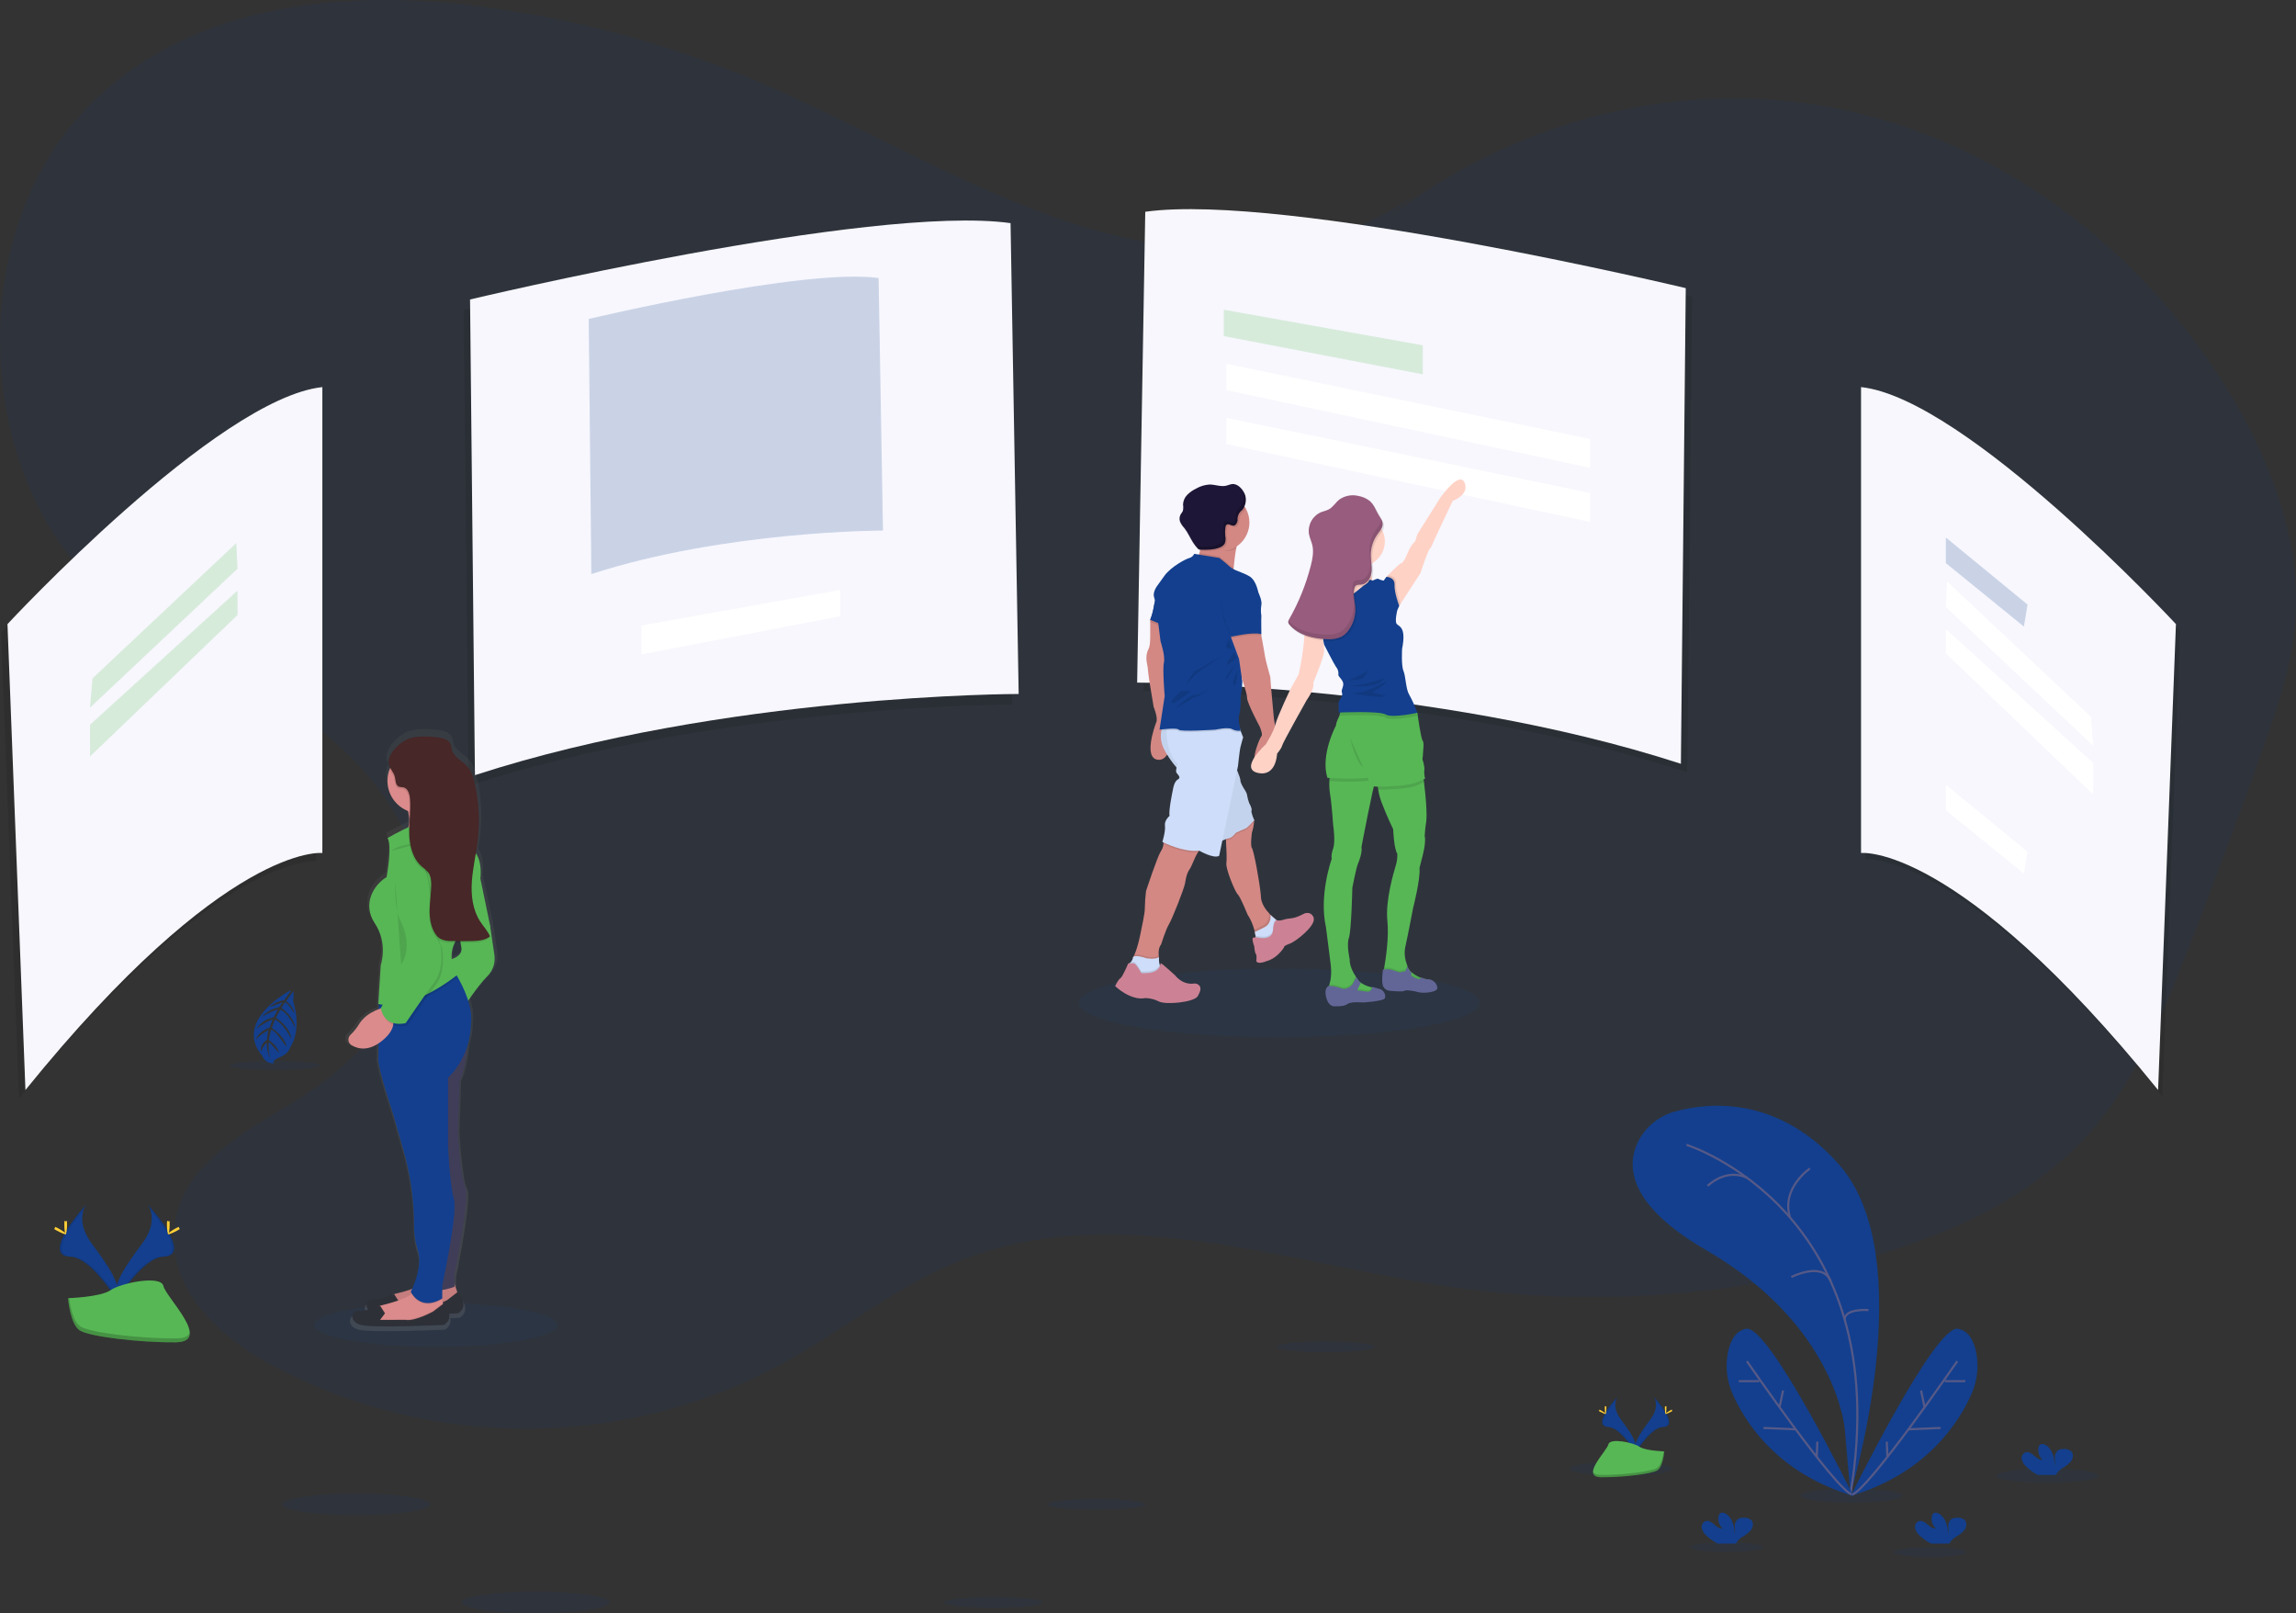 <?xml version="1.0" encoding="utf-8"?>
<!-- Generator: Adobe Illustrator 16.0.0, SVG Export Plug-In . SVG Version: 6.00 Build 0)  -->
<!DOCTYPE svg PUBLIC "-//W3C//DTD SVG 1.1//EN" "http://www.w3.org/Graphics/SVG/1.1/DTD/svg11.dtd">
<svg version="1.1" id="_x34_bb361e0-c198-4236-8a2c-16fdc74357b9"
	 xmlns="http://www.w3.org/2000/svg" xmlns:xlink="http://www.w3.org/1999/xlink" x="0px" y="0px" width="1077.871px"
	 height="757.27px" viewBox="0 0 1077.871 757.27" enable-background="new 0 0 1077.871 757.27" xml:space="preserve">
<rect x="0" y="0" width="1077.871" height="757.27" fill="#333333" stroke="none"/>
<title>product tour</title>
<path opacity="0.1" fill="#133F8E" enable-background="new    " d="M663.83,91.84c-46.25,32.38-106.24,30.29-158.81,13.439
	C452.45,88.43,404.16,58.43,352.94,37.11c-42.69-17.806-87.669-29.53-133.62-34.83c-65.28-7.47-138.18,1.631-183.66,54
	c-50.65,58.29-46.76,163.45,8,217c27.87,27.221,64.36,40.58,96.18,61.83c31.82,21.25,61.3,56.521,58.59,97.521
	c-2.51,38-31.68,67.12-61.87,85.409c-23.33,14.131-52.06,29.561-54.87,58.83C78.97,605.19,103.13,627.38,126.2,640
	c75.26,41.18,168,40.779,243-1c26.74-14.95,51.3-34.79,79.35-46.37c73.65-30.521,154.811,0.21,232.799,11.439
	c66.27,9.494,133.805,4.579,198-14.41c38.621-11.409,77.391-28.85,104.521-61.34c19.568-23.43,31.76-53.069,43.199-82.359
	c12.199-31.221,23.93-62.664,35.189-94.33c6.75-19,13.4-38.38,15.15-58.72c3.16-36.851-10.16-73.28-28.301-104.381
	C1006.041,114.63,933.5,62.71,854.939,49.52c-78.559-13.189-161.67,12.57-222.6,68.94"/>
<g opacity="0.1">
	<path d="M540.65,103.4l-3.81,221c0,0,137.919,0,255.271,38.101l2.279-223.261C794.39,139.24,606.179,94.25,540.65,103.4z"/>
</g>
<path fill="#F7F7FD" d="M537.65,99.4l-3.811,221c0,0,137.919,0,255.271,38.101l2.279-223.261
	C791.39,135.24,603.179,90.25,537.65,99.4z"/>
<g opacity="0.1">
	<path d="M471.41,109.73l3.81,221c0,0-137.92,0-255.26,38.101l-2.29-223.261C217.67,145.57,405.88,100.63,471.41,109.73z"/>
</g>
<path fill="#F7F7FD" d="M474.41,104.73l3.81,221c0,0-137.92,0-255.26,38.101l-2.29-223.261
	C220.67,140.57,408.88,95.63,474.41,104.73z"/>
<g opacity="0.2">
	<path fill="#133F8E" d="M412.46,130.51l2.05,118.51c0,0-74,0-136.9,20.43l-1.23-119.729C276.38,149.72,377.32,125.63,412.46,130.51
		z"/>
</g>
<g opacity="0.1">
	<path d="M875.679,184.69v218.69c0,0,45-5.341,139.451,111.25l8.379-218.69C1023.509,295.94,925.21,190.02,875.679,184.69z"/>
</g>
<path fill="#F7F7FD" d="M873.679,181.69v218.69c0,0,45-5.341,139.451,111.25l8.379-218.69
	C1021.509,292.94,923.21,187.02,873.679,181.69z"/>
<g opacity="0.1">
	<path d="M148.33,185.69v218.69c0,0-44.96-5.341-139.39,111.25L0.51,296.94C0.51,296.94,98.8,191.02,148.33,185.69z"/>
</g>
<path fill="#F7F7FD" d="M151.33,181.69v218.69c0,0-44.96-5.341-139.39,111.25L3.51,292.94C3.51,292.94,101.8,187.02,151.33,181.69z"
	/>
<g opacity="0.2">
	<polygon fill="#57B755" points="574.5,145.37 667.929,162.08 667.929,175.69 574.5,157.75 	"/>
</g>
<polygon fill="#FFFFFF" points="394.5,276.87 301.08,293.58 301.08,307.19 394.5,289.25 "/>
<polygon fill="#FFFFFF" points="575.74,170.74 746.5,206.01 746.5,219.62 575.74,183.12 "/>
<polygon fill="#FFFFFF" points="575.74,196.11 746.5,231.37 746.5,244.99 575.74,208.48 "/>
<g opacity="0.2">
	<polygon fill="#133F8E" points="913.5,252.31 913.5,264.32 950.13,294.08 951.849,283.78 	"/>
</g>
<polygon fill="#FFFFFF" points="913.5,368.31 913.5,380.32 950.13,410.079 951.849,399.78 "/>
<polygon fill="#FFFFFF" points="914.08,272.91 913.5,284.93 982.75,350.159 981.611,336.43 "/>
<polygon fill="#FFFFFF" points="913.5,295.23 913.5,306.67 982.75,373.06 982.75,358.18 "/>
<g opacity="0.2">
	<polygon fill="#57B755" points="110.93,254.91 111.5,266.93 42.26,332.159 43.4,318.43 	"/>
</g>
<g opacity="0.2">
	<polygon fill="#57B755" points="111.5,277.23 111.5,288.67 42.26,355.06 42.26,340.18 	"/>
</g>
<ellipse opacity="0.1" fill="#133F8E" enable-background="new    " cx="204.61" cy="621.88" rx="57" ry="10.26"/>
<path fill="#133F8E" d="M69.43,565.47c0,0,5.49,7.18-2.54,18c-8.03,10.819-14.65,20-12,26.76c0,0,12.11-20.14,22-20.42
	S80.28,577.63,69.43,565.47z"/>
<path opacity="0.1" enable-background="new    " d="M69.43,565.47c0.481,0.691,0.858,1.449,1.12,2.25
	c9.62,11.3,14.75,21.85,5.5,22.12c-8.61,0.239-19,15.649-21.42,19.54c0.08,0.29,0.18,0.59,0.29,0.88c0,0,12.11-20.141,22-20.42
	C86.81,589.56,80.28,577.63,69.43,565.47z"/>
<path fill="#FFD037" d="M79.64,574.63c0,2.529-0.28,4.58-0.63,4.58c-0.35,0-0.64-2.051-0.64-4.58c0-2.53,0.36-1.341,0.71-1.341
	S79.64,572.09,79.64,574.63z"/>
<path fill="#FFD037" d="M83.15,577.63c-2.22,1.21-4.16,1.939-4.33,1.64c-0.17-0.3,1.5-1.54,3.72-2.75c2.22-1.21,1.34-0.33,1.51,0
	S85.37,576.43,83.15,577.63z"/>
<path fill="#133F8E" d="M40.41,565.47c0,0-5.47,7.16,2.53,18.03c8,10.869,14.65,20,12,26.76c0,0-12.11-20.141-22-20.42
	C23.05,589.56,29.57,577.63,40.41,565.47z"/>
<path opacity="0.1" enable-background="new    " d="M40.41,565.47c-0.477,0.693-0.854,1.451-1.12,2.25
	c-9.62,11.3-14.75,21.85-5.5,22.12c8.62,0.239,19,15.649,21.42,19.54c-0.079,0.299-0.175,0.593-0.29,0.88c0,0-12.11-20.141-22-20.42
	C23.03,589.56,29.57,577.63,40.41,565.47z"/>
<path fill="#FFD037" d="M30.2,574.63c0,2.529,0.28,4.58,0.63,4.58s0.64-2.051,0.64-4.58c0-2.53-0.36-1.341-0.71-1.341
	C30.41,573.289,30.2,572.09,30.2,574.63z"/>
<path fill="#FFD037" d="M26.7,577.63c2.22,1.21,4.15,1.939,4.32,1.64s-1.5-1.54-3.72-2.75c-2.22-1.21-1.34-0.33-1.51,0
	S24.48,576.43,26.7,577.63z"/>
<path fill="#57B755" d="M31.94,609.32c0,0,15.36-0.47,20-3.77c4.64-3.301,23.62-7.23,24.77-1.94s23.08,26.29,5.74,26.43
	c-17.34,0.141-40.29-2.699-44.91-5.52S31.94,609.32,31.94,609.32z"/>
<path opacity="0.2" enable-background="new    " d="M82.76,628.199c-17.34,0.141-40.29-2.699-44.91-5.52
	c-3.52-2.141-4.92-9.83-5.39-13.38h-0.51c0,0,1,12.39,5.59,15.2c4.59,2.81,27.57,5.659,44.91,5.52c5,0,6.74-1.82,6.64-4.46
	C88.4,627.17,86.49,628.17,82.76,628.199z"/>
<ellipse opacity="0.1" fill="#133F8E" enable-background="new    " cx="600.5" cy="470.71" rx="94" ry="16.1"/>
<path fill="#D38884" d="M581.541,253.42c-0.459,0.978-0.795,2.009-1,3.069c-0.061,0.268-0.121,0.547-0.18,0.841
	c-0.602,3.06-1,6.909-1.211,9.149c-0.1,1.12-0.15,1.84-0.15,1.84s-21.689-1.449-17.93-5.09c0.969-1.005,1.658-2.246,2-3.6
	c0.109-0.391,0.199-0.78,0.279-1.181c0.18-0.907,0.297-1.826,0.352-2.75c0-0.229,0-0.46,0-0.699c0.049-1.5-0.021-3.002-0.211-4.49
	c0,0,7.051,0,12.369,0.57C579.439,251.49,582.23,252.199,581.541,253.42z"/>
<path fill="#D38884" d="M543.939,356.63c-7.389-0.24-1.939-15.63-1.09-17.7c0.852-2.07-1.26-7.141-1.26-7.141
	s-2.5-14.659-2.5-15.619c-0.128-1.999-0.408-3.984-0.84-5.94c-0.26-1.996,0.088-4.024,1-5.82c0.849-1.33,0.72-6.659,0.72-6.659v-6.9
	l1.65-2.18l4.209,4l1.17,1.1l2.061,7.72l-0.73,11.061l-0.391,10.77l2.551,14.9C550.49,338.22,551.38,356.88,543.939,356.63z"/>
<polygon opacity="0.1" enable-background="new    " points="546.281,294.5 539.98,291.88 539.98,290.86 541.621,288.68 
	545.839,292.66 "/>
<path fill="#4C4981" d="M543.38,278.74c-0.811,1.989-1.396,4.063-1.75,6.181c-0.326,2.032-0.879,4.021-1.65,5.93l7,2.91
	L543.38,278.74z"/>
<path fill="#133F8E" d="M543.38,278.74c-0.811,1.989-1.396,4.063-1.75,6.181c-0.326,2.032-0.879,4.021-1.65,5.93l7,2.91
	L543.38,278.74z"/>
<path fill="#D38884" d="M599.14,431.73l-0.58,1.24c0,0-0.631,4.109-0.631,4.21c0,0.1-1.818,2.84-1.818,2.84l-4.57,1l-1.941-0.24
	c-0.104-1.13-0.275-2.252-0.52-3.359c-0.07-0.311-0.141-0.631-0.23-0.95c-0.682-2.563-1.758-5.006-3.189-7.24
	c0,0-3.391-8.36-4.6-9.45c-1.211-1.09-5.82-12.12-5.33-14.779c0.26-1.461,0.051-6.36-0.189-10.44c-0.201-3.33-0.42-6.13-0.42-6.13
	l11.51-6.8l1.34,2.109l0,0l0.799,1.25c0,0,0,0.24-0.049,0.641v0.149c-0.133,1.701-0.469,3.38-1,5c0,0-0.859,6.18,0,7.271
	c0.859,1.09,3.6,15.659,4.209,22.399c0,0.21,0,0.42,0,0.61c0.24,3.1,2.16,5.86,4.09,7.88l0,0c0.121,0.14,0.25,0.27,0.381,0.4
	C597.257,430.198,598.173,430.997,599.14,431.73z"/>
<path opacity="0.1" enable-background="new    " d="M589.599,440.76l1.941,0.24l4.57-1c0,0,1.818-2.75,1.818-2.841
	c0-0.09,0.631-4.21,0.631-4.21l0.58-1.239l0.07-0.15c-1.117-0.774-2.168-1.641-3.141-2.59l0,0c-0.109-0.101-0.221-0.2-0.32-0.311
	c-0.1-0.109,0.65,4-2.83,5.79c-1.689,0.87-3.08,1.54-4.049,2L589.599,440.76z"/>
<path fill="#CEDDF9" d="M599.939,432.31l-0.648,1.39c0,0-0.631,4.11-0.631,4.21c0,0.101-1.82,2.841-1.82,2.841l-4.57,1l-2.629-0.311
	c0-0.53-0.09-1.28-0.221-2.189c-0.08-0.551-0.189-1.16-0.34-1.82c1-0.45,2.551-1.19,4.541-2.221c3.488-1.789,2.83-5.789,2.83-5.789
	c0.754,0.752,1.553,1.46,2.389,2.119C599.32,431.88,599.71,432.15,599.939,432.31z"/>
<path opacity="0.1" enable-background="new    " d="M599.939,432.31l-0.648,1.39c0,0-0.631,4.11-0.631,4.21
	c0,0.101-1.82,2.841-1.82,2.841l-4.57,1l-2.629-0.311c0-0.53-0.09-1.28-0.221-2.189c0.561,0.025,1.115,0.102,1.66,0.229
	c0,0,6.24,1.33,6.541-3.61c0.18-2.8,0.76-3.899,1.219-4.33C599.32,431.88,599.71,432.15,599.939,432.31z"/>
<path fill="#CC8294" d="M599.48,431.98c0,0-1.551-0.34-1.859,4.59c-0.311,4.931-6.541,3.61-6.541,3.61s-3.061-0.76-3.09,0.51
	c0.102,1.175,0.379,2.327,0.82,3.42c0,0,0.18,2.94,0.76,3.641c0.58,0.699,0.211,3.3,0.211,3.3s0.238,1.939,5.059,0
	c0,0,4.301-0.891,7.871-6.24c0.119-0.18-0.42-0.73,2.699-1.85c3.121-1.12,12-8.301,11.359-11.811
	c-0.141-1.188-0.973-2.178-2.119-2.52c-0.943-0.252-1.947-0.115-2.789,0.38c-0.844,0.456-1.715,0.856-2.611,1.2
	c-1.188,0.48-2.441,0.78-3.719,0.89c-0.98,0.084-1.949,0.268-2.891,0.55C601.636,432.041,600.544,432.156,599.48,431.98z"/>
<path fill="#D38884" d="M564.16,398.039c-0.688,0.57-1.281,1.245-1.76,2c-1.76,2.69-2.82,6.45-4,8.07c-1.539,2.1-2,6.18-2,6.18
	c-0.41,2.681-6.09,17-7.631,19.54c-1.539,2.54-3.68,9.45-3.68,9.45c-1.309,1.641-1.229,4.08-1.1,5.24c0,0.2,0,0.36,0.061,0.47
	c0.061,0.11,0,0.19,0,0.19v0.07l-2.1,3.569l-6.681-0.93l-3.449-2.34c0.282-0.459,0.533-0.937,0.75-1.431
	c1.85-4.119,3.16-11.479,3.16-11.479s1.859-8.4,1.72-10.36c0.047-2.674,0.23-5.344,0.55-8c0,0,5.259-16.05,6.939-18.649
	c0.701-1.028,1.135-2.214,1.262-3.45c0.031-0.249,0.031-0.501,0-0.75l2.26-2.25C548.46,393.18,567.06,395.73,564.16,398.039z"/>
<path opacity="0.1" enable-background="new    " d="M544.121,448.48c0,0,0,0.2,0,0.53v0.26l-2.102,3.57l-6.679-0.931l-3.45-2.34
	c0.283-0.459,0.533-0.937,0.75-1.43c1.681-0.48,5.521,0.88,5.521,0.88s4.15,0.79,5.9-0.48
	C544.06,448.53,544.08,448.5,544.121,448.48z"/>
<path fill="#CEDDF9" d="M542.49,458.01l-6.78,1.62l-6.22-4.601l0.32-2.59c0.434-0.266,0.819-0.604,1.14-1
	c0.454-0.533,0.764-1.173,0.899-1.86c0.36-1.909,6.271,0.181,6.271,0.181s4.321,0.819,6-0.55c-0.119,1.255-0.01,2.522,0.32,3.739
	c0.16,0.594,0.512,1.117,1,1.49C547.169,455.63,542.49,458.01,542.49,458.01z"/>
<path opacity="0.1" enable-background="new    " d="M542.49,458.01l-6.78,1.62l-6.22-4.601l0.32-2.59
	c0.434-0.266,0.819-0.604,1.14-1c0.45,0,0.94,0,1.36,0c1,0.1,3.5,4.55,3.5,4.55c6.14,0.41,8-1.6,8.63-3.08
	c0.16,0.594,0.51,1.117,1,1.49C547.169,455.63,542.49,458.01,542.49,458.01z"/>
<path fill="#CC8294" d="M535.811,456.74c0,0-2.461-4.45-3.5-4.54c-0.88-0.049-1.762-0.049-2.641,0c0,0-2.72,6.45-3.72,7
	c-1,0.551-2.46,3.641-2.46,3.641s7.199,7,14.16,5.63c2.22,0.032,4.404,0.576,6.38,1.59c3.219,1.68,16.67,0.41,18.309-2.54
	c1.221-2.22,1.711-3.83,0.631-5c-0.656-0.679-1.598-0.999-2.531-0.86c-1.689,0.23-5.488,0.19-8.818-3.899c0,0-6.141-5.62-6.641-5.63
	C544.48,452.119,545.39,457.38,535.811,456.74z"/>
<path opacity="0.1" enable-background="new    " d="M588.781,385.72l-0.051,0.06c-0.42,0.46-3.381,3.71-4.279,3.94
	c-1.488,0.562-2.945,1.206-4.361,1.93c0,0-1.82,2.43-3.27,2.55c-0.438,0.063-0.867,0.178-1.279,0.34
	c-0.201-3.33-0.42-6.13-0.42-6.13l11.51-6.779l1.34,2.109l0,0c0.299,0.851,0.641,1.641,0.75,1.891L588.781,385.72z"/>
<path fill="#CEDDF9" d="M546.939,338.93c0,0-4.479,5.84,0,13.59c2.41,4.356,5.521,8.286,9.211,11.63l15.26,31.62
	c0,0,4-2.18,5.461-2.3c1.459-0.12,3.27-2.54,3.27-2.54c1.416-0.729,2.871-1.376,4.359-1.94c1-0.239,4.33-4,4.33-4
	s-1.67-3.63-1.299-4.6c0.369-0.97-1.09-3.4-1.09-3.4c-0.455-1.214-0.789-2.471-1-3.75c0-1-1.58-3.27-1.58-3.27
	s-1.57-2.431-1.57-3.761c0-1.329-2.352-6.579-2.352-6.579l-0.609-23L546.939,338.93z"/>
<path opacity="0.05" enable-background="new    " d="M588.781,384.99c0,0-3.361,3.75-4.33,4c-1.49,0.564-2.945,1.212-4.361,1.94
	c0,0-1.82,2.42-3.27,2.54c-1.045,0.217-2.055,0.577-3,1.069c-1.301,0.591-2.471,1.23-2.471,1.23l-15.27-31.62
	c-1.336-1.165-2.576-2.436-3.709-3.8c-2.068-2.438-3.91-5.058-5.5-7.83c-1.75-2.811-2.373-6.18-1.74-9.43
	c0.283-1.49,0.875-2.904,1.74-4.15l10.859-0.77l21.631-1.54l0.18,6.81l0.398,16.19c0,0,0.352,0.81,0.791,1.88
	c0.688,1.487,1.193,3.052,1.51,4.66c0,1.34,1.57,3.76,1.57,3.76s1.58,2.3,1.58,3.27c0.211,1.283,0.547,2.542,1,3.76
	c0,0,1.459,2.421,1.1,3.381S588.781,384.99,588.781,384.99z"/>
<path opacity="0.1" enable-background="new    " d="M564.16,398.039c-0.688,0.57-1.281,1.245-1.76,2c-6.59,0.48-14.25-3-16.24-3.92
	c0.033-0.248,0.033-0.501,0-0.75l2.26-2.25C548.419,393.119,567.06,395.73,564.16,398.039z"/>
<path fill="#CEDDF9" d="M583.599,346.1c0,0-1,3.39-1.33,4.84s-1.09,8.61-1.09,8.61l-0.42,2l-6.92,33l-1.51,7.17
	c-2.66,1.46-9.32-2.431-9.32-2.431c-7.76,0.86-17.33-4.109-17.33-4.109s1.57-5.09,1.211-7.63s2.18-4.61,2.18-4.61
	c-0.6-2.3,1.57-12.359,1.57-12.359s0.49-3.75,2.311-4.721c1.818-0.97-0.24-2.42-0.73-3.279c-0.172-0.74-0.113-1.516,0.17-2.221
	c0.156-0.56,0.344-1.11,0.561-1.649c-4.621-4.62-5.33-11.841-5.342-15.851c-0.012-0.979,0.031-1.956,0.131-2.93l10-1.75l21.85-3.82
	l2.23,6.86l0,0l0.561,1.72L583.599,346.1z"/>
<path opacity="0.1" enable-background="new    " d="M581.541,253.42c-0.459,0.978-0.795,2.009-1,3.069
	c-0.061,0.268-0.121,0.547-0.18,0.841c-2.111,1.369-3.41,1.38-6.111,1.38c-0.93,0-1.449-1.78-2.33-2c0,0-1.32-4.761-1.689-0.75
	c-2.541-0.521-4.73,1.46-6.529-0.271l0,0c0-0.229,0-0.46,0-0.7c0.049-1.499-0.021-3.001-0.211-4.489c0,0,7.051,0,12.369,0.569
	C579.439,251.49,582.23,252.199,581.541,253.42z"/>
<path fill="#D38884" d="M586.541,245.26c-0.012,7.467-6.074,13.511-13.541,13.5c-0.896-0.001-1.791-0.092-2.67-0.271l0,0
	c-7.303-1.504-12.002-8.644-10.498-15.946c1.506-7.303,8.645-12.002,15.947-10.498c3.82,0.787,7.113,3.188,9.031,6.585
	C585.957,240.651,586.554,242.937,586.541,245.26z"/>
<path opacity="0.1" enable-background="new    " d="M579.15,266.48c-0.1,1.12-0.15,1.84-0.15,1.84s-21.689-1.449-17.93-5.09
	c0.969-1.005,1.658-2.246,2-3.6l9.41,1.54c0,0,2.66,2.06,4.721,4C577.787,265.695,578.443,266.135,579.15,266.48z"/>
<path opacity="0.1" enable-background="new    " d="M582.39,343.63c-0.955,0.126-1.924,0.055-2.85-0.21
	c-0.4-0.128-0.787-0.299-1.15-0.511c-1.82-1.09-7.871,0.25-7.871,0.25s-16.479,1.091-17.209,0c-0.41-0.63-3.32-0.54-5.699-0.35
	c-1,0.08-1.852,0.18-2.461,0.24c0.283-1.49,0.877-2.903,1.74-4.15l10.859-0.77l21.85-3.82l2.23,6.86l0,0
	C581.974,341.998,582.162,342.82,582.39,343.63z"/>
<path fill="#133F8E" d="M572.451,261.9l-11.82-1.939c-0.424,0.942-1.238,1.651-2.23,1.939c-1.57,0.36-8.6,4-11.75,8.36l-3.15,4.37
	c0,0-2.549,3.149-1.699,5.689s1.82,11.15,1.82,11.15l1.209,9.569c0,0,2.301,6.91,1.58,9.94c-0.719,3.03,0.359,15.75,0.359,15.75
	l-2.42,15.75c0,0,8.23-1.09,9,0c0.771,1.09,17.211,0,17.211,0s6-1.34,7.869-0.25c1.223,0.659,2.623,0.915,4,0.729
	c0,0-1.449-5-0.609-7.75s0.609-7.879,0.609-7.879s1.211-7.391,0.602-8.721c-0.611-1.33,1.34-6.18,1.34-6.18l6.42-33.8
	c0,0-0.781-6.061-4.211-8.12s-7.299-2.67-9.359-4.6C575.16,263.98,572.451,261.9,572.451,261.9z"/>
<path fill="#D38884" d="M577.939,295.22v4l3.73,10.06l1.35,9.33c0,0,2.432,6.66,2.432,9s5.93,13.45,5.93,13.45
	s1.619,3.76,0.809,4.479c-0.809,0.721-7.83,16.721,1,16.24c8.83-0.479,6.061-17.2,6.061-17.2l-1.209-7.27
	c0,0-1.701-18.18-1.701-19.51c0,0-2.18-7.75-2.42-9.45s-1.82-10.3-1.82-10.3l-1.33-5.57L577.939,295.22z"/>
<polygon opacity="0.1" enable-background="new    " points="573.689,307.82 560.519,315.36 556.429,321.539 561.88,316 "/>
<path opacity="0.1" enable-background="new    " d="M569.701,322.26c0,0-6,3.91-8.82,3.91s-9.361,6.72-9.361,6.72s9.271-6,10-5.81
	C562.25,327.27,569.701,322.26,569.701,322.26z"/>
<path opacity="0.1" enable-background="new    " d="M554.339,324.35c0,0-5.629,5.09-4.18,5.64c1.451,0.55,9-5.64,9-5.64H554.339z"/>
<path opacity="0.1" enable-background="new    " d="M579.24,306.18c0,0-4.359,5.91-3.18,5.82c1.18-0.091,4.539-3.461,4.539-3.461
	L579.24,306.18z"/>
<path opacity="0.1" enable-background="new    " d="M579.871,312c0,0-4.721,5.359-4.541,6.72S579.871,312,579.871,312z"/>
<path opacity="0.1" enable-background="new    " d="M581.06,314.68c0,0-3.18,5.68-1.82,6.859
	C580.599,322.72,581.06,314.68,581.06,314.68z"/>
<path opacity="0.1" enable-background="new    " d="M576.939,300.09c0,0-2.369,4-0.639,4.27c1.73,0.271,1.9,0,1.9,0L576.939,300.09z
	"/>
<path opacity="0.1" enable-background="new    " d="M577.599,285.46c-0.59,2.444-1.4,4.831-2.42,7.13
	c-0.379-1.172-0.693-2.363-0.939-3.57C575.238,287.724,576.363,286.531,577.599,285.46z"/>
<path opacity="0.1" enable-background="new    " d="M584.81,238.63c-0.234,0.511-0.541,0.985-0.91,1.41
	c-0.619,0.559-1.17,1.189-1.641,1.88c-0.369,1.03-0.568,2.115-0.59,3.21c-0.18,1.08-0.859,2.28-2,2.31
	c-0.561-0.047-1.105-0.211-1.6-0.479c-0.502-0.261-1.105-0.242-1.59,0.05c-0.316,0.321-0.498,0.75-0.51,1.2
	c-0.139,0.939-0.191,1.891-0.16,2.84c0,0.38,0,0.75,0.061,1.13c0.279,1.195,0.205,2.445-0.211,3.6
	c-0.521,0.836-1.311,1.471-2.24,1.801c-1.008,0.416-2.063,0.711-3.139,0.88l0,0c-2.055,0.252-4.125,0.318-6.191,0.2
	c-0.189,0.005-0.381-0.025-0.559-0.091c-0.09-0.035-0.17-0.086-0.24-0.149c0.229-1.137,0.352-2.291,0.369-3.45
	c-5.35-5.193-5.477-13.74-0.281-19.09c5.193-5.35,13.74-5.476,19.09-0.282C583.388,236.492,584.177,237.513,584.81,238.63z"/>
<path fill="#1E1637" d="M579.169,227.199c-1.24-0.13-2.41,0.53-3.629,0.801c-2.51,0.55-5.08-0.59-7.66-0.58
	c-2.219,0.126-4.377,0.77-6.301,1.88c-1.557,0.735-2.977,1.729-4.199,2.939c-1.229,1.23-1.945,2.883-2,4.62
	c0.17,0.996,0.139,2.017-0.09,3c-0.26,0.496-0.568,0.965-0.92,1.4c-0.646,1.037-0.805,2.307-0.432,3.47
	c0.518,1.139,1.217,2.187,2.07,3.101c1.66,2.13,2.701,4.68,4.191,6.939c0.648,0.981,1.379,1.908,2.18,2.771
	c0.131,0.152,0.291,0.278,0.469,0.37c0.178,0.062,0.363,0.089,0.551,0.079c3.16,0.091,6.43,0.16,9.34-1.079
	c0.932-0.323,1.725-0.96,2.24-1.801c0.42-1.153,0.496-2.403,0.221-3.6c-0.133-1.332-0.104-2.676,0.09-4
	c0.012-0.447,0.195-0.873,0.51-1.19c0.486-0.301,1.096-0.32,1.6-0.05c0.494,0.261,1.033,0.424,1.59,0.48c1.09,0,1.779-1.24,2-2.32
	c-0.244-1.977,0.611-3.93,2.23-5.09c1.52-1.929,2.027-4.465,1.369-6.83C583.871,230.26,581.669,227.449,579.169,227.199z"/>
<path opacity="0.1" enable-background="new    " d="M592.14,284.63c-0.268,1.656-0.268,3.344,0,5c-0.121,1.34,0,8.729,0,8.729
	c-4-1.22-14.17,1.21-14.17,1.21l-1.211-3.63c-0.689-0.896-1.205-1.913-1.52-3c-0.379-1.175-0.693-2.37-0.939-3.58
	c-0.529-2.514-0.926-5.054-1.189-7.609c-0.512-3.851,5.219-8,9.559-10.3c4.34-2.301,8.141,7.51,8.141,7.51
	S592.621,282.73,592.14,284.63z"/>
<path fill="#133F8E" d="M592.14,283.94c-0.266,1.656-0.266,3.344,0,5c-0.121,1.33,0,8.721,0,8.721c-4-1.211-14.17,1.209-14.17,1.209
	l-1.211-3.63c-0.691-0.894-1.207-1.912-1.52-3c-0.379-1.171-0.693-2.363-0.939-3.569c-0.527-2.515-0.926-5.055-1.189-7.61
	c-0.512-3.86,5.219-8,9.559-10.31c4.34-2.311,8.141,7.51,8.141,7.51S592.621,282,592.14,283.94z"/>
<path opacity="0.2" enable-background="new    " d="M584.451,232.51c-0.209-0.688-0.508-1.343-0.891-1.95
	c0.061,0.17,0.119,0.33,0.17,0.5c0.658,2.365,0.148,4.902-1.369,6.83c-1.621,1.16-2.477,3.113-2.23,5.09
	c-0.17,1.08-0.861,2.271-2,2.311c-0.561-0.048-1.105-0.211-1.6-0.48c-0.504-0.261-1.105-0.241-1.592,0.05
	c-0.314,0.321-0.496,0.75-0.51,1.2c-0.193,1.325-0.223,2.668-0.09,4c0.111,1.22,0.35,2.53-0.219,3.61
	c-0.527,0.831-1.316,1.464-2.24,1.8c-2.91,1.24-6.18,1.17-9.34,1.08c-0.188,0.006-0.375-0.025-0.551-0.09
	c-0.184-0.085-0.344-0.212-0.471-0.37c-0.809-0.855-1.537-1.782-2.18-2.771c-1.49-2.26-2.529-4.8-4.189-6.939
	c-0.449-0.58-1-1.15-1.369-1.761v0.12c0.51,1.144,1.209,2.191,2.068,3.101c1.65,2.13,2.701,4.68,4.182,6.939
	c0.65,0.984,1.383,1.91,2.189,2.771c0.127,0.152,0.283,0.278,0.459,0.37c0.178,0.062,0.363,0.088,0.551,0.08
	c3.16,0.09,6.439,0.159,9.34-1.08c0.932-0.323,1.725-0.96,2.24-1.801c0.42-1.153,0.496-2.403,0.221-3.6
	c-0.123-1.332-0.094-2.675,0.09-4c0.02-0.445,0.201-0.867,0.51-1.189c0.486-0.302,1.096-0.321,1.6-0.051
	c0.494,0.261,1.033,0.424,1.59,0.48c1.1,0,1.779-1.24,2-2.32c0.016-1.096,0.217-2.181,0.59-3.21c0.467-0.692,1.018-1.323,1.641-1.88
	C584.58,237.423,585.099,234.883,584.451,232.51z"/>
<path fill="#FFD2C6" d="M681.939,235.14L673.3,253.5c0,0-1.27,3.449-2.09,4.09c-0.82,0.64-4.451,11.54-4.451,11.54l-9.27,14.28l0,0
	l-0.631,1l-3.629-1l-2.551-9.521l0.15-2.76v-0.351c0,0,5.721-6,7-6.449c0,0,1,0.119,2.9-4.53c1.9-4.65,3.641-5.65,3.641-5.65
	l1-3.359l10.729-17.091c0,0,9-12.89,11.451-7.17C690,232.25,681.939,235.14,681.939,235.14z"/>
<path fill="#57B755" d="M646.06,365.56c-0.029,0.312-0.129,0.612-0.291,0.88c-1,1.46-6.629,31.17-6.629,31.17
	c0.449,2-0.82,6-1.641,7.82s-2.639,11.26-2.639,11.26s-0.451,20.36-1.621,23.54s0.371,10,0.371,10c-0.111,3.13,1.77,6.45,2.889,8.13
	l0.221,0.32c0.359,0.52,0.6,0.82,0.6,0.82c0.309,0.606,0.74,1.142,1.27,1.569l0.26,0.2c1.547,1.032,3.273,1.762,5.09,2.15h0.182
	c0.719,0.16,1.199,0.229,1.199,0.229l0.449,2.46l-4.809,1l-9.18,0.63c0,0-10.82,0.83-8.361-4c0.17-0.322,0.318-0.656,0.441-1l0,0
	c0.094-0.235,0.178-0.476,0.25-0.72c1.479-4.63,0.479-10.26,0.479-10.26l-2.09-16.44c-3.449-15.27,2.711-32.26,2.711-32.26
	s-0.531-1.36,0.65-4.81c1.18-3.45,0-11,0-11s-0.631-9.721-1.451-14.53c-0.322-2.026-0.434-4.081-0.33-6.13
	c0.039-1.199,0.15-2.395,0.33-3.58l20.711-2.75C645.121,360.26,646.31,363.63,646.06,365.56z"/>
<path opacity="0.1" enable-background="new    " d="M645.769,466.13l-4.809,1l-9.18,0.63c0,0-10.82,0.83-8.361-4
	c0.17-0.322,0.318-0.657,0.441-1l0,0c0.094-0.236,0.178-0.477,0.25-0.721c1.873,0.063,3.727,0.434,5.479,1.101
	c3.08,1.189,5.4-1.91,5.4-1.91l1.5-2.86l0.221-0.409c0.359,0.52,0.6,0.819,0.6,0.819c0.363,0.703,0.887,1.31,1.529,1.771l-0.26,0.53
	l-1.449,3.06c0,0,1.859,0.19,4.4,0.6c1.02,0.265,2.068-0.309,2.398-1.31h0.182c0.719,0.16,1.199,0.229,1.199,0.229L645.769,466.13z"
	/>
<path fill="#626696" d="M650.22,468.39c-0.359,1.64-10.49,2.14-10.49,2.14s-5.641-0.54-7.221,0.771c-1.58,1.31-6.229,1-6.41,1
	c-0.18,0-2.629-0.09-3.59-4.49c-0.959-4.4,1.25-5,1.352-5.07l0,0c1.959,0.028,3.9,0.404,5.729,1.11c3.08,1.189,5.4-1.91,5.4-1.91
	l1.721-3.27c0.359,0.52,0.6,0.819,0.6,0.819c0.363,0.703,0.887,1.31,1.529,1.771l-1.709,3.59c0,0,1.859,0.19,4.4,0.59
	c1.135,0.26,2.268-0.45,2.527-1.586c0.031-0.136,0.049-0.274,0.053-0.414c0.004-0.09,0.004-0.18,0-0.27c0,0,1.58,0.46,3.539,1
	C649.474,464.695,650.589,466.529,650.22,468.39z"/>
<path fill="#57B755" d="M669.31,387.22c-0.24,1.45-0.49,5.21-0.49,5.21c0.85,3.149-1.33,10.63-1.33,10.63l-1.09,4.27
	c0.48,5.45-3,18.78-3,18.78s-2.33,12.36-3.539,17.69c-0.725,2.963-0.504,6.078,0.629,8.909l0.09,0.221c0,0.1,0.051,0.2,0.07,0.3
	c0.037,0.146,0.082,0.29,0.141,0.43c0.27,0.734,0.674,1.412,1.189,2c0.199,0.24,0.416,0.465,0.65,0.67l0,0
	c1.139,1.01,2.445,1.815,3.859,2.38l0,0l0.609,0.24c0.633,0.234,1.277,0.435,1.932,0.601l0,0h0.219l-0.49,2.859l-6.42-1.649
	l-8.6-2.79l-4.17-2.34c0,0,0-0.23,0.131-0.67c0.004-0.026,0.004-0.054,0-0.08c0-0.19,0.08-0.41,0.129-0.67
	c0.66-3.75,2.301-14.24,1.48-22c-1-9.57,3-22.78,3.93-25.921c0.578-1.801,0.826-3.69,0.73-5.58c-1.58-2.3-1.939-11.51-1.939-11.51
	s-2.91-5.939-5.311-12.24c-0.801-2.056-1.381-4.191-1.73-6.369c-0.283-1.533-0.402-3.092-0.35-4.65c0,0,19.51-17.81,21.65-0.57
	c0.07,0.59,0.139,1.141,0.209,1.69C670.4,382.909,669.541,385.81,669.31,387.22z"/>
<path opacity="0.1" enable-background="new    " d="M669.31,459.63l-0.49,2.859l-6.42-1.649l-8.6-2.79l-4.23-2.42
	c0,0,0-0.23,0.131-0.67c0.004-0.026,0.004-0.054,0-0.08c0-0.19,0.08-0.41,0.129-0.67h0.6l0,0c1.223-0.119,2.455,0.049,3.602,0.489
	c1.398,0.521,3.238,1.12,3.609,0.87c0.648-0.277,1.354-0.401,2.061-0.359l0.889-2l0.141-0.301c0.268,0.735,0.672,1.414,1.189,2
	c0.215,0.252,0.445,0.489,0.691,0.71v0.69l-0.051,1c0.961,0.611,2,1.09,3.09,1.42c0.283,0.07,0.578,0.07,0.859,0l0,0l0.611,0.24
	c0.631,0.234,1.275,0.435,1.93,0.6l0,0L669.31,459.63z"/>
<path fill="#626696" d="M666.089,465.76c-1.789-0.51-6.109-1.34-6.809-0.7c-0.701,0.64-6.691,0-6.691,0
	c-1.275-0.02-2.447-0.707-3.09-1.81c-1.25-1.94-0.24-8.211-0.24-8.211h0.441l0.738-0.08l0,0c1.223-0.117,2.453,0.047,3.602,0.48
	c1.398,0.53,3.24,1.13,3.609,0.88c0.648-0.284,1.354-0.411,2.061-0.37l1-2.25c0.27,0.734,0.674,1.412,1.189,2
	c0.213,0.251,0.443,0.484,0.689,0.7l-0.09,1.67c0.963,0.612,2.002,1.094,3.09,1.43c0.543,0.206,1.156,0.012,1.48-0.47
	c0.047-0.079,0.084-0.162,0.109-0.25l0,0c0.811,0.382,1.664,0.664,2.541,0.84l0,0c2.324-0.242,4.469,1.283,5,3.561
	C675.669,465.97,667.88,466.27,666.089,465.76z"/>
<path opacity="0.1" enable-background="new    " d="M646.06,365.56l-1.109,0.34c-0.873,0.265-1.766,0.452-2.67,0.56
	c-5.74,0.811-15.191,0.32-18.191,0.131c0.041-1.199,0.15-2.395,0.33-3.58l20.711-2.75C645.13,360.26,646.31,363.63,646.06,365.56z"
	/>
<path fill="#57B755" d="M664.13,360.53c0,0-7.6,1.18-13.791,2.53c-2.059,0.45-4,0.93-5.389,1.38c-0.873,0.264-1.766,0.454-2.67,0.57
	c-6.891,1-19.131,0.07-19.131,0.07c-3.359-10.9,4.08-24.631,4.08-24.631c-0.17-1.09,1.551-4.439,1.551-4.439v-0.11l1.059-3.89h28.25
	l0.35,1.67l0.721,3.4l4.439,21.069L664.13,360.53z"/>
<path opacity="0.1" enable-background="new    " d="M668.509,367.14l-0.17,0.069l-3.309,1.471c-3.58,1.65-14.291,2-18,2
	c-0.285-1.533-0.402-3.092-0.352-4.65c0,0,19.512-17.81,21.65-0.57C668.371,366.039,668.439,366.63,668.509,367.14z"/>
<path fill="#57B755" d="M669.031,365.449l-0.691,0.311l-3.309,1.47c-3.641,1.68-14.701,2-18.24,2h-0.93
	c-1.631-0.05-3.271-1.58-3.271-2c0-0.22-0.17-1.3-0.309-2.22c-0.131-0.74-0.23-1.38-0.23-1.38c-3.797-1.635-7.473-3.536-11-5.69
	c-2.77-1.89-2.07-15.32-1.541-22.07c0.191-2.33,0.361-3.859,0.361-3.859l28.6,1.67l4,0.229l2.289,0.511l0.611,0.13
	c0,0,1.648,12,2.459,13s0.281,4.359,0.18,6.28c0,0.823-0.092,1.645-0.27,2.449c0,0,1.18,3.36,0.91,5.24
	C668.527,362.842,668.656,364.176,669.031,365.449z"/>
<circle fill="#FFD2C6" cx="638.41" cy="254.14" r="11.72"/>
<path fill="#FFD2C6" d="M632.689,259.02c0,0,0.811,11.101-1.459,13.65c-2.594,2.597-5.324,5.054-8.18,7.359l1.82,7.54l10.27,1.181
	l12-12.811l-2.73-3.31c0,0-2.09-7.09-0.369-10.63C645.759,258.46,632.689,259.02,632.689,259.02z"/>
<path opacity="0.1" enable-background="new    " d="M657.49,283.41L657.49,283.41l-0.629,1l-3.631-1l-2.551-9.521l0.15-2.76
	l0.75-1.08c0,0,4,0.09,3.83,3.729C655.24,276.96,657.06,282.199,657.49,283.41z"/>
<path opacity="0.1" enable-background="new    " d="M665.39,336.01c0,0-2.891,0.64-6.201,1.07c-3.309,0.43-7.129,0.659-8.699-0.261
	c-2.629-1.56-16.879-1.11-21-0.95h-0.699l1.059-3.89h28.25l0.352,1.67l4,0.23l2.289,0.51
	C665.16,335.369,665.39,336.01,665.39,336.01z"/>
<path fill="#133F8E" d="M650.861,270.76c0,0,4,0.09,3.818,3.729c-0.18,3.641,2.182,9.9,2.182,9.9l-0.91,2.09
	c0,0-1.271,5.09-0.271,6.36c1,1.27,4.631,1.27,2.541,11.72c0,0-0.451,7.82,0.641,10.36c1.09,2.539,1.09,8.63,2.719,11.18
	c1.488,2.715,2.766,5.539,3.82,8.45c0,0-11.811,2.63-14.9,0.819c-3.09-1.81-22.08-0.91-22.08-0.91s0.09-3.18,0-3.55
	c-0.178-0.799-0.016-1.636,0.451-2.31c0.639-0.87,1.639-2.32,1.09-3.59c-0.551-1.271,1.359-3.15,0.359-5.12s-2.211-2.36-2-3.44
	c0.109-1.251-0.295-2.492-1.119-3.439c-0.721-0.91-5.631-10.51-5.631-10.51l-0.82-4.48c0,0-6.32-4.63-6.199-6.81
	c0.119-2.181,2.389-5.21,2.389-5.21l6.08-6c0,0,3.371,3.63,6.641,2.359c3.27-1.27,10.301-7.359,10.301-7.359s2.51-1.36,2.689-2.36
	s1.73-0.09,1.73-0.09s2.27-1.25,2.719-0.811c0.771,0.402,1.602,0.676,2.461,0.811L650.861,270.76z"/>
<path fill="#FFD2C6" d="M616.509,289.69l-1.93,1.521c-1.467,3.103-2.293,6.47-2.43,9.899c-0.512,5.157-1.33,10.28-2.449,15.34
	l-3.82,6.83c0,0-6.27,13.17-7.09,16.67s-4.541,9.41-4.541,9.41s-12.629,11.35-3.82,13.4c8.811,2.05,9.09-9,9.09-9
	s2-2.271,2.391-3.82s11.51-21.31,11.51-21.31s3.91-5.32,3.09-8.141c0,0,5.09-12,5.09-15c-0.094-2.51-0.367-5.009-0.818-7.479
	l0.818-6.271L616.509,289.69z"/>
<path opacity="0.1" enable-background="new    " d="M642.679,314.74c0,0-8.898,4.66-10.629,4.91s7.539-1,7.539-1L642.679,314.74z"/>
<path opacity="0.1" enable-background="new    " d="M649.939,318.369c0,0-11.809,4-17,3.28
	C632.939,321.63,645.861,324.1,649.939,318.369z"/>
<path opacity="0.1" enable-background="new    " d="M650.679,319.68c0,0-10.639,6.689-16.898,5.6c0,0,14.629,2.91,16.898,1.36
	l-6.539-1.811C644.14,324.829,651.4,320.98,650.679,319.68z"/>
<path opacity="0.1" enable-background="new    " d="M638.429,233.51c-3.104-0.764-6.385-0.147-9,1.689
	c-1.818,1.431-3,3.62-5.08,4.69c-1.08,0.461-2.189,0.853-3.318,1.17c-4.1,1.677-6.518,5.942-5.852,10.32
	c0.32,1.8,1.16,3.46,1.58,5.24c0.74,3.17,0.08,6.489-0.719,9.649c-2.238,8.762-5.635,17.187-10.1,25.05
	c-0.354,0.487-0.529,1.08-0.5,1.681c0.111,0.403,0.324,0.771,0.619,1.069c4.199,4.851,11,6.521,17.449,6.74
	c2.369,0.234,4.756-0.163,6.92-1.15c1.338-0.769,2.488-1.824,3.371-3.09c2.23-3.053,3.34-6.783,3.139-10.56
	c-0.17-3.05-1.189-6.13-0.42-9.08c0.078-0.412,0.264-0.796,0.541-1.11c0.689-0.71,1.84-0.52,2.82-0.64
	c2.67-0.31,4.389-3.12,4.709-5.79s-0.35-5.35-0.369-8c-0.01-3.548,1.1-7.009,3.17-9.89c0.891-1.221,2-2.42,2.32-3.95
	c0.379-1.92-0.73-3.33-1.691-4.84c-1.488-2.36-2.219-5.11-4.488-6.91C642.033,234.65,640.285,233.865,638.429,233.51z"/>
<path fill="#985C7E" d="M637.701,232.78c-3.086-0.753-6.344-0.137-8.941,1.69c-1.82,1.44-3,3.63-5.09,4.7
	c-1.082,0.453-2.191,0.841-3.32,1.16c-4.09,1.675-6.506,5.929-5.85,10.3c0.32,1.8,1.16,3.46,1.58,5.24
	c0.74,3.17,0.09,6.489-0.719,9.649c-2.238,8.745-5.631,17.152-10.092,25c-0.357,0.483-0.535,1.079-0.5,1.68
	c0.104,0.405,0.314,0.775,0.611,1.07c4.199,4.86,11,6.52,17.449,6.74c2.367,0.233,4.754-0.159,6.92-1.141
	c1.336-0.775,2.486-1.833,3.371-3.1c2.227-3.055,3.332-6.784,3.129-10.56c-0.18-3-1.199-6.13-0.43-9.08
	c0.084-0.409,0.27-0.791,0.541-1.11c0.699-0.71,1.84-0.52,2.828-0.63c2.66-0.31,4.381-3.13,4.701-5.79s-0.35-5.35-0.359-8
	c-0.016-3.546,1.094-7.005,3.17-9.88c0.879-1.23,2-2.43,2.318-4c0.371-1.92-0.738-3.32-1.699-4.84c-1.49-2.351-2.221-5.11-4.49-6.91
	C641.314,233.851,639.556,233.101,637.701,232.78z"/>
<path opacity="0.1" enable-background="new    " d="M633.781,346.39c0,0,2.33,10.91,6.209,13.87L633.781,346.39z"/>
<g opacity="0.1">
	<path d="M615.189,253.09c-0.119-0.42-0.26-0.851-0.408-1.271C614.939,252.25,615.041,252.63,615.189,253.09z"/>
	<path d="M648.339,243.63c0.043,0.332,0.043,0.668,0,1c-0.299,1.53-1.43,2.729-2.32,3.95c-2.068,2.882-3.178,6.342-3.17,9.89
		c0,2.69,0.682,5.37,0.361,8s-2,5.48-4.701,5.78c-1,0.12-2.129-0.07-2.82,0.64c-0.271,0.318-0.461,0.7-0.549,1.11
		c-0.77,2.95,0.26,6,0.43,9.08c0.186,3.777-0.938,7.504-3.18,10.55c-0.879,1.268-2.031,2.323-3.371,3.09
		c-2.16,0.987-4.545,1.385-6.908,1.149c-6.311-0.209-13-1.84-17.24-6.51c-0.113,0.279-0.148,0.583-0.102,0.88
		c0.104,0.405,0.314,0.775,0.611,1.07c4.199,4.86,11,6.52,17.449,6.74c2.367,0.233,4.754-0.159,6.92-1.141
		c1.336-0.775,2.486-1.833,3.371-3.1c2.227-3.055,3.332-6.784,3.129-10.56c-0.18-3-1.199-6.13-0.43-9.08
		c0.084-0.409,0.271-0.791,0.541-1.11c0.699-0.71,1.84-0.52,2.83-0.63c2.658-0.31,4.379-3.13,4.699-5.79s-0.35-5.35-0.359-8
		c-0.016-3.546,1.094-7.005,3.17-9.88c0.879-1.23,2-2.43,2.318-4C649.185,245.668,648.943,244.554,648.339,243.63z"/>
</g>
<ellipse opacity="0.1" fill="#133F8E" enable-background="new    " cx="129.18" cy="500.099" rx="21.16" ry="2.14"/>
<path fill="#133F8E" d="M136.58,464.72c0,0-27.6,14.26-13.34,31c0.823,2.14,2.93,3.508,5.22,3.39c0,0-0.78-1.41,2.19-2.54
	c1.059-0.406,2.066-0.937,3-1.58c1.255-0.867,2.193-2.12,2.67-3.569l0,0c0,0,5.65-7.551,1.27-21.521c0,0,0.57-4,0.07-4.59
	l-3.35,4.59c0,0,3.47,2.33,3.87,5.75c0,0-3.61-5.74-4.4-5.08c-0.16,0.13-1.66,2.51-1.66,2.51s6,4.08,6.45,9.37c0,0-3.38-7.41-7-8.47
	l-2.06,3.73c0,0,6.56,4,7.3,10c0,0-3.81-7.62-7.7-9.15l-1.53,3.94c0,0,6.32,4,6.9,9c0,0-5.29-8.36-7.19-8.091c0,0-1.19,3.7-1,4.841
	c0,0,4.48,3,4.56,5.93c0,0-4.13-5.22-4.77-4.87c0,0-0.26,5.24,1,8c-1.3-2.461-1.931-5.219-1.83-8c-1.279,1.13-2.197,2.611-2.64,4.26
	c0,0-1.19-2.89,2.72-5.53c0,0,0.37-4.08,0.82-4.58c0,0-4.23,2.061-6,4.601c0,0,0.66-3.78,6.4-5.66l1.46-4c0,0-5.74,2.43-7.52,4.57
	c0,0,1.28-3.75,8-5.55l2-3.681c0,0-5.1,1.72-7.59,3.681c0,0,1.93-3.23,8.2-4.711l1.62-2.31c0,0-3.71,1.33-4.74,1.8
	c-1.03,0.471-1.24,0.24-1.24,0.24c1.89-1.6,4.19-2.639,6.64-3C133.38,469.44,136.83,464.97,136.58,464.72z"/>
<linearGradient id="SVGID_1_" gradientUnits="userSpaceOnUse" x1="2015.003" y1="912.383" x2="2015.003" y2="1194.991" gradientTransform="matrix(-1 0 0 -1 2212.88 1537.209)">
	<stop  offset="0" style="stop-color:#808080;stop-opacity:0.25"/>
	<stop  offset="0.54" style="stop-color:#808080;stop-opacity:0.12"/>
	<stop  offset="1" style="stop-color:#808080;stop-opacity:0.1"/>
</linearGradient>
<path fill="url(#SVGID_1_)" d="M163.77,490.1c2.89,1.71,7.41,2.82,13.1-0.85l-0.06,8.109c0.41,5.57,7.28,25.83,7.28,25.83
	l4.85,16.68c3.479,11.778,5.276,23.989,5.34,36.271c-0.125,3.866,0.399,7.727,1.55,11.42c2.58,7-1,16-2.58,19.33
	c-2.88,1-5.85,1.75-8,2.25c-0.245,0.057-0.485,0.13-0.72,0.22v-0.05c0,0-7.28,2.89-10.52,2.49c-2.41-0.3-3.92,2.71-2,4.92
	c-1.569,0.483-3.208,0.699-4.85,0.64c-3.24-0.4-4.85,5.17,1.21,6.76c6.06,1.591,40.46,0,40.46,0c1.992-0.995,3.058-3.213,2.59-5.39
	c2.64-0.1,4.29-0.18,4.29-0.18s6.07-2.78,0-10.33l-0.32,0.25l-1.3-3.82v-5.17c0,0,7.69-37,5.26-41.32
	c-2.43-4.319-3.64-26.62-3.64-26.62l0.81-24.239c2.19-4.53,3.32-11.62,3.89-17.17c0.824-2.649,1.344-5.384,1.55-8.15
	c0.09-1.3,0.17-2.67,0.22-4.09c0.032-3.111-0.465-6.206-1.47-9.15c2.736-4.079,5.799-7.929,9.16-11.51
	c2.836-2.637,4.197-6.498,3.64-10.33l-2-13.51l-4.86-23c0.61-6.4-0.72-10.08-2.2-12.16c0.35-2.06,0.68-4.13,0.93-6.2
	c1.075-9.015,0.595-18.147-1.42-27c-0.7-3.09-1.66-6.26-3.82-8.6c-2.46-2.65-6.44-4.271-7.35-7.74
	c-0.141-0.879-0.327-1.75-0.56-2.61c-0.89-2.279-3.7-3.1-6.16-3.399c-4.38-0.53-10.71-0.94-14.92,0.779
	c-2.93,1.211-7,4.511-8.59,8.061c-0.958,1.479-1.316,3.267-1,5c0.153,0.593,0.389,1.162,0.7,1.689c-0.649,1.703-0.988,3.508-1,5.33
	c0.033,6.372,3.959,12.076,9.9,14.381c0.09,0.3,0.18,0.6,0.26,0.899c0.183,0.71,0.313,1.432,0.39,2.16
	c-0.07,1.41-0.16,2.82-0.23,4.22c-0.038,0.193-0.088,0.384-0.15,0.57c-3.483,1.542-6.878,3.274-10.17,5.189
	c2.43,3.57-0.4,18.67-0.4,18.67c-6.07,3.58-12.14,12.721-5.67,22.25c6.47,9.53,2.83,19.751,2.83,19.751l-1,15.54l0,0l0,0l-0.2,3.1
	h0.08l-0.08,1.18h0.17v1.271c-2.85,1-7,3.14-9.47,7c-1.174,1.915-2.6,3.664-4.24,5.2c-1.341,1.082-1.551,3.046-0.468,4.387
	C163.075,489.633,163.401,489.903,163.77,490.1z M212.62,448.82c-0.243-2.686,0.255-5.387,1.44-7.81c0.95,0,1.91,0,2.86,0
	c0.1,0.67,0.21,1.31,0.35,1.89C218.09,446.44,214.81,448.11,212.62,448.82L212.62,448.82z"/>
<path fill="#DB8B8B" d="M213.42,602.829l1.56,4.671l-5.04,5.06l-16.74,3.89l-12.07-1.17l0.78-4.279l0,0
	c0.468-1.877,1.947-3.332,3.83-3.771c5-1.17,14.42-3.82,16.41-7.521L213.42,602.829z"/>
<path opacity="0.1" enable-background="new    " d="M213.42,602.829l1.56,4.671l-5.04,5.06l-16.74,3.89l-12.07-1.17l0.78-4.279l0,0
	c0.468-1.877,1.947-3.332,3.83-3.771c5-1.17,14.42-3.82,16.41-7.521L213.42,602.829z"/>
<path fill="#2E3037" d="M185,614.119l2.34-3.119L185,607.4c0,0-7,2.82-10.12,2.43c-3.12-0.39-4.67,5.07,1.17,6.62
	c5.84,1.551,38.93,0,38.93,0s5.84-2.72,0-10.12l-5.04,3.891c0,0-8.57,4.68-12.85,3.899H185z"/>
<path fill="#DB8B8B" d="M174.49,620.74l12.07,1.16l16.74-3.89l5.06-5.061l-0.41-1.24l-0.58-1.739l-0.56-1.69l-11.29-3.12
	c-0.573,0.936-1.357,1.724-2.29,2.3c-3.67,2.5-10.26,4.311-14.12,5.221l-0.49,0.14c-0.75,0.245-1.435,0.659-2,1.21
	c-0.679,0.662-1.16,1.5-1.39,2.42L174.49,620.74z"/>
<path opacity="0.1" enable-background="new    " d="M174.49,620.74l12.07,1.16l16.74-3.89l5.06-5.061l-0.41-1.24l-4.65,3.57
	c0,0-8.56,4.68-12.85,3.9h-12.06l2.33-3.12l-2.1-3.24c-0.75,0.245-1.435,0.659-2,1.21c-0.679,0.663-1.16,1.5-1.39,2.42
	L174.49,620.74z"/>
<path fill="#2E3037" d="M178.39,619.57l2.33-3.12l-2.33-3.6c0,0-7,2.82-10.13,2.43c-3.13-0.39-4.67,5.07,1.17,6.62
	c5.84,1.55,38.93,0,38.93,0s5.84-2.72,0-10.12l-5.06,3.851c0,0-8.56,4.68-12.85,3.899L178.39,619.57z"/>
<path fill="#DB8B8B" d="M188.12,393.77c0,0,18.69,1.939,16-5.84c-0.759-2.211-0.958-4.574-0.58-6.88
	c0.488-2.857,1.62-5.565,3.31-7.92l-17.52,2.729c1.046,1.755,1.843,3.646,2.37,5.62C193.75,389.74,188.12,393.77,188.12,393.77z"/>
<path fill="#474463" d="M220.04,482.53c0,0-0.39,16.74-4.28,24.92l-0.82,23.74c0,0,1.17,21.8,3.5,26.09s-5.06,40.49-5.06,40.49v6.22
	c0,0-12.45,4.681-16-0.77l3.56-46.33l-1.53-64.26L220.04,482.53z"/>
<path opacity="0.1" enable-background="new    " d="M220.04,482.53c0,0-0.39,16.74-4.28,24.92l-0.82,23.74c0,0,1.17,21.8,3.5,26.09
	s-5.06,40.49-5.06,40.49v6.22c0,0-12.45,4.681-16-0.77l3.56-46.33l-1.53-64.26L220.04,482.53z"/>
<path fill="#57B755" d="M227.83,428.8l2.33,6.229l1.95,13.24c0.536,3.74-0.767,7.51-3.5,10.12c-4.67,4.67-10.9,14.41-10.9,14.41
	l-7.4-22.17c0,0,7.4-1.17,6.23-6.23c-1.17-5.06-0.78-14.41-0.78-14.41L227.83,428.8z"/>
<path opacity="0.1" enable-background="new    " d="M193.23,607.46c5,7.859,12.76,3.399,14.14,2.51l-0.56-1.69l-11.29-3.12
	C194.947,606.095,194.163,606.883,193.23,607.46z"/>
<path fill="#133F8E" d="M177.61,497.71c0.39,5.449,7,25.31,7,25.31l4.67,16.34c3.351,11.552,5.078,23.513,5.13,35.54
	c-0.099,3.788,0.417,7.567,1.53,11.19c3.12,8.56-3.11,20.239-3.11,20.239c5.45,9.73,14.79,3.12,14.79,3.12v-6.229
	c0,0,7.4-33.87,5.45-40.49c-1.95-6.62-2.72-24.53-2.72-24.53v-32.31c6.22-6.228,9.996-14.482,10.64-23.26
	c0.1-1.271,0.17-2.61,0.22-4c0.32-8.79-5.69-19.08-8-22.761c-0.56-0.88-0.91-1.38-0.91-1.38l-34.42,13.641h-0.08v1.33v2.949
	L177.61,497.71z"/>
<path opacity="0.1" enable-background="new    " d="M189.29,375.86c1.046,1.755,1.844,3.646,2.37,5.62
	c3.841,1.47,8.115,1.314,11.84-0.43c0.488-2.857,1.62-5.565,3.31-7.92L189.29,375.86z"/>
<circle fill="#DB8B8B" cx="197.07" cy="366.52" r="15.18"/>
<path opacity="0.1" enable-background="new    " d="M177.61,472.409h0.16c16.33,3.351,36.82-13.659,36.82-13.659
	c-0.547-0.929-1.022-1.898-1.42-2.9c-0.56-0.88-0.91-1.38-0.91-1.38l-34.38,13.66l-0.09,1.359L177.61,472.409z"/>
<path fill="#57B755" d="M181.94,393.38c0,0,21.8-13.24,28.81-7.79l9.73,12.46c0,0,6.23,1.939,5.06,14.399l4.67,22.58l-14,3.51
	c0,0-8.27,7.78-1.62,19.091c0,0-20.63,17.13-37,13.63l1.16-18.3c0,0,3.51-10.12-2.72-19.46c-6.23-9.341-0.39-18.301,5.45-21.811
	C181.5,411.63,184.23,396.88,181.94,393.38z"/>
<path fill="#DB8B8B" d="M180.72,472.8c0,0-8.17,1.55-12.07,7.779c-1.119,1.874-2.489,3.586-4.07,5.091
	c-1.263,1.147-1.355,3.103-0.207,4.364c0.201,0.221,0.432,0.411,0.687,0.565c3.09,1.85,8.13,3,14.49-2.23
	C190.45,479.409,180.72,472.8,180.72,472.8z"/>
<path opacity="0.1" enable-background="new    " d="M192.79,400.77c0,0,7.79-0.78,9.73,19.47s5.06,24.92,5.06,24.92
	s1.95,10.511-2.72,16.74c-4.67,6.23-13.63,19.46-13.63,19.46s-9.73,2.73-11.68-7l12.07-22.58c0,0,1.95-7.779-2.72-13.229
	S180.72,396.88,192.79,400.77z"/>
<path fill="#57B755" d="M192.01,399.63c0,0,7.79-0.78,9.73,19.46c1.94,20.239,5.07,24.92,5.07,24.92s1.94,10.51-2.73,16.74
	c-4.67,6.229-13.63,19.46-13.63,19.46s-9.73,2.729-11.68-7l12.07-22.58c0,0,1.95-7.79-2.72-13.24S179.94,395.709,192.01,399.63z"/>
<path opacity="0.1" enable-background="new    " d="M185.59,414.199c0,0-0.78,12.07,2.72,18.69s3.51,15.18,0,19.86"/>
<path opacity="0.1" enable-background="new    " d="M183.64,399.409c0,0,3.12-3.109,12.07-3.5c8.95-0.39,12.85-3.12,12.85-3.12"/>
<path opacity="0.1" enable-background="new    " d="M205.3,346.89c2.36,0.29,5.07,1.1,5.92,3.33c0.225,0.843,0.405,1.697,0.54,2.56
	c0.88,3.4,4.71,5,7.07,7.59c2.09,2.29,3,5.4,3.68,8.42c1.938,8.678,2.401,17.619,1.37,26.45c-0.76,6.46-2.31,12.82-2.75,19.3
	c-0.44,6.48,0.36,13.311,3.91,18.761c1.52,2.34,3.53,4.399,4.61,7c-2.23,1.81-5.31,2.069-8.18,2.17c-3.333,0.106-6.667,0.106-10,0
	c-1.765,0.073-3.52-0.29-5.11-1.061c-1.125-0.715-2.047-1.707-2.68-2.88c-1.91-3.25-2.4-7.149-2.32-10.93
	c0.08-3.78,0.68-7.52,0.75-11.29c0-2.06-0.12-4.24-1.3-5.92c-0.97-1.123-2.068-2.13-3.27-3c-4.16-3.69-5.59-9.62-5.73-15.181
	c-0.14-5.56,0.77-11.14,0.3-16.689c-0.18-2.17-1-4.78-3.13-5.2c-0.672-0.037-1.341-0.124-2-0.26c-1.72-0.66-1.55-3.08-2-4.851
	c-0.55-2-2.24-3.52-2.72-5.529c-1.12-4.71,4.87-10.33,8.8-12S201.08,346.369,205.3,346.89z"/>
<path fill="#472727" d="M205.69,346.11c2.36,0.3,5.06,1.11,5.92,3.33c0.226,0.847,0.406,1.704,0.54,2.57
	c0.88,3.399,4.71,5,7.07,7.58c2.09,2.29,3,5.399,3.68,8.42c1.938,8.677,2.401,17.619,1.37,26.449
	c-0.76,6.461-2.31,12.82-2.75,19.301c-0.44,6.479,0.36,13.31,3.91,18.76c1.52,2.34,3.53,4.4,4.61,7c-2.23,1.81-5.31,2.07-8.18,2.17
	c-3.333,0.106-6.683,0.106-10.05,0c-1.765,0.074-3.52-0.29-5.11-1.06c-1.122-0.715-2.044-1.702-2.68-2.87
	c-1.92-3.26-2.4-7.16-2.32-10.94s0.68-7.52,0.75-11.29c0-2.05-0.12-4.24-1.3-5.92c-0.973-1.12-2.07-2.127-3.27-3
	c-4.16-3.689-5.6-9.609-5.74-15.18s0.78-11.141,0.31-16.69c-0.18-2.17-1-4.78-3.13-5.2c-0.672-0.036-1.341-0.123-2-0.26
	c-1.72-0.66-1.55-3.08-2-4.85c-0.55-2-2.24-3.521-2.72-5.53c-1.12-4.7,4.87-10.33,8.8-12C195.33,345.23,201.47,345.63,205.69,346.11
	z"/>
<ellipse opacity="0.1" fill="#133F8E" enable-background="new    " cx="961.14" cy="692.67" rx="24" ry="3.3"/>
<ellipse opacity="0.1" fill="#133F8E" enable-background="new    " cx="869.201" cy="702" rx="24" ry="3.3"/>
<ellipse opacity="0.1" fill="#133F8E" enable-background="new    " cx="760.91" cy="689.38" rx="24" ry="3.3"/>
<ellipse opacity="0.1" fill="#133F8E" enable-background="new    " cx="906" cy="728.54" rx="17.061" ry="2.34"/>
<ellipse opacity="0.1" fill="#133F8E" enable-background="new    " cx="810.58" cy="726.19" rx="17.061" ry="2.34"/>
<path fill="#133F8E" d="M868.689,701.25c0,0,33.66-110.341-5.27-154.54c-29.119-33.061-62.17-29.11-77-25
	c-7.754,2.067-14.209,7.434-17.66,14.68c-5.17,11.16-4.24,29.29,32.301,50.439c61.17,35.41,65,84,65,84L868.689,701.25z"/>
<path fill="none" stroke="#565987" stroke-miterlimit="10" d="M791.71,537.34c0,0,99.229,31,77,163.91"/>
<path fill="none" stroke="#565987" stroke-miterlimit="10" d="M849.669,548.47c0,0-13.67,9.2-9.32,23"/>
<path fill="none" stroke="#565987" stroke-miterlimit="10" d="M801.66,556.63c0,0,8.359-8.5,18.52-3.811"/>
<path fill="none" stroke="#565987" stroke-miterlimit="10" d="M840.939,599.39c0,0,14.66-7.44,18.451,1.88"/>
<path fill="none" stroke="#565987" stroke-miterlimit="10" d="M877.179,614.909c0,0-11-0.88-11.209,4.391"/>
<path fill="#133F8E" d="M870.05,702.13c0,0-39.42-80.2-50.25-78.44c-5.141,0.83-7.51,5.89-8.59,11
	c-1.33,6.572-0.578,13.395,2.15,19.521C818.939,667.02,833.939,691.39,870.05,702.13z"/>
<path fill="none" stroke="#565987" stroke-miterlimit="10" d="M820.089,638.909c0,0,41.381,60,49.381,62.641"/>
<line fill="none" stroke="#565987" stroke-miterlimit="10" x1="816.281" y1="648.28" x2="825.939" y2="648.28"/>
<line fill="none" stroke="#565987" stroke-miterlimit="10" x1="827.849" y1="670.23" x2="842.99" y2="670.88"/>
<line fill="none" stroke="#565987" stroke-miterlimit="10" x1="837.06" y1="652.67" x2="835.419" y2="660.56"/>
<line fill="none" stroke="#565987" stroke-miterlimit="10" x1="853.16" y1="676.67" x2="852.871" y2="683.84"/>
<path fill="#133F8E" d="M868.88,702.13c0,0,39.42-80.2,50.25-78.44c5.15,0.83,7.52,5.89,8.59,11
	c1.328,6.572,0.576,13.395-2.15,19.521C919.939,667.02,904.939,691.39,868.88,702.13z"/>
<path fill="none" stroke="#565987" stroke-miterlimit="10" d="M918.839,638.909c0,0-41.379,60-49.369,62.641"/>
<line fill="none" stroke="#565987" stroke-miterlimit="10" x1="922.64" y1="648.28" x2="912.98" y2="648.28"/>
<line fill="none" stroke="#565987" stroke-miterlimit="10" x1="911.07" y1="670.23" x2="895.929" y2="670.88"/>
<line fill="none" stroke="#565987" stroke-miterlimit="10" x1="901.861" y1="652.67" x2="903.5" y2="660.56"/>
<line fill="none" stroke="#565987" stroke-miterlimit="10" x1="885.759" y1="676.67" x2="886.05" y2="683.84"/>
<path fill="#133F8E" d="M801.189,720.86c-1.074-0.876-1.855-2.059-2.238-3.39c-0.361-1.377,0.293-2.818,1.568-3.45
	c1.441-0.55,3,0.45,4.141,1.46s2.5,2.16,4,1.95c-1.596-1.453-2.314-3.633-1.9-5.75c0.07-0.428,0.254-0.828,0.531-1.16
	c0.799-0.86,2.25-0.49,3.209,0.18c3,2.141,3.891,6.28,3.91,10c0.15-1.369,0.15-2.75,0-4.12c-0.117-1.395,0.463-2.758,1.551-3.64
	c0.723-0.393,1.537-0.585,2.359-0.56c1.373-0.195,2.766,0.2,3.83,1.09c1.16,1.24,0.859,3.33-0.15,4.7
	c-1.137,1.282-2.49,2.355-4,3.17c-1.131,0.679-2.098,1.601-2.83,2.699c-0.082,0.155-0.152,0.315-0.209,0.48h-8.57
	C804.5,723.539,802.751,722.308,801.189,720.86z"/>
<path fill="#133F8E" d="M951.41,688.56c-1.074-0.876-1.855-2.059-2.24-3.39c-0.357-1.372,0.293-2.806,1.561-3.44
	c1.439-0.56,3,0.44,4.15,1.45s2.5,2.16,4,2c-1.596-1.453-2.316-3.633-1.9-5.75c0.07-0.428,0.252-0.828,0.529-1.16
	c0.801-0.86,2.25-0.49,3.211,0.18c3,2.141,3.891,6.28,3.91,10c0.15-1.369,0.15-2.75,0-4.12c-0.117-1.395,0.463-2.758,1.549-3.64
	c0.725-0.393,1.539-0.585,2.361-0.56c1.369-0.198,2.76,0.199,3.82,1.09c1.17,1.24,0.859,3.33-0.15,4.7
	c-1.137,1.283-2.492,2.356-4,3.17c-1.133,0.679-2.1,1.601-2.83,2.699c-0.082,0.155-0.152,0.315-0.211,0.48h-8.57
	C954.71,691.273,952.964,690.025,951.41,688.56z"/>
<path fill="#133F8E" d="M901.349,720.86c-1.076-0.875-1.861-2.058-2.25-3.39c-0.361-1.377,0.295-2.818,1.57-3.45
	c1.441-0.55,3,0.45,4.15,1.46s2.5,2.16,4,1.95c-1.602-1.448-2.324-3.633-1.9-5.75c0.066-0.429,0.25-0.83,0.531-1.16
	c0.799-0.86,2.238-0.49,3.199,0.18c3,2.141,3.9,6.28,3.91,10c0.17-1.367,0.189-2.748,0.061-4.12
	c-0.123-1.394,0.455-2.757,1.539-3.64c0.725-0.391,1.537-0.584,2.359-0.56c1.375-0.197,2.768,0.199,3.83,1.09
	c1.16,1.24,0.861,3.33-0.148,4.7c-1.141,1.28-2.494,2.354-4,3.17c-1.137,0.673-2.105,1.597-2.83,2.699
	c-0.086,0.153-0.158,0.313-0.211,0.48h-8.58C904.679,723.542,902.919,722.311,901.349,720.86z"/>
<path fill="#133F8E" d="M759.361,655.57c0,0-3.221,4.2,1.479,10.55c4.701,6.351,8.58,11.71,7,15.67c0,0-7.09-11.789-12.859-12
	C749.21,669.579,753.009,662.63,759.361,655.57z"/>
<path opacity="0.1" enable-background="new    " d="M759.361,655.57c-0.285,0.405-0.508,0.85-0.66,1.32
	c-5.631,6.61-8.631,12.79-3.221,12.939c5.051,0.15,11.1,9.171,12.539,11.44c-0.041,0.178-0.098,0.352-0.17,0.52
	c0,0-7.09-11.789-12.859-12C749.22,669.579,753.009,662.63,759.361,655.57z"/>
<path fill="#FFD037" d="M753.38,660.93c0,1.479,0.17,2.68,0.369,2.68c0.201,0,0.371-1.2,0.371-2.68c0-1.48-0.201-0.78-0.41-0.78
	C753.5,660.15,753.38,659.449,753.38,660.93z"/>
<path fill="#FFD037" d="M751.33,662.699c1.301,0.7,2.43,1.13,2.531,0.95c0.1-0.18-0.871-0.899-2.17-1.61
	c-1.301-0.709-0.791-0.189-0.891,0C750.701,662.23,750.031,661.99,751.33,662.699z"/>
<path fill="#133F8E" d="M776.349,655.57c0,0,3.211,4.2-1.488,10.55c-4.701,6.351-8.57,11.71-7,15.67c0,0,7.09-11.789,12.869-12
	C786.509,669.579,782.701,662.63,776.349,655.57z"/>
<path opacity="0.1" enable-background="new    " d="M776.349,655.57c0.279,0.407,0.498,0.852,0.65,1.32
	c5.641,6.61,8.641,12.79,3.221,12.939c-5,0.15-11.09,9.171-12.541,11.44c0,0.18,0.111,0.35,0.17,0.52c0,0,7.09-11.789,12.871-12
	C786.5,669.579,782.701,662.63,776.349,655.57z"/>
<path fill="#FFD037" d="M782.32,660.93c0,1.479-0.16,2.68-0.369,2.68c-0.211,0-0.371-1.2-0.371-2.68c0-1.48,0.211-0.78,0.41-0.78
	S782.32,659.449,782.32,660.93z"/>
<path fill="#FFD037" d="M784.38,662.699c-1.301,0.7-2.441,1.13-2.531,0.95s0.871-0.899,2.17-1.61c1.301-0.709,0.791-0.189,0.891,0
	C785.009,662.23,785.679,661.99,784.38,662.699z"/>
<path fill="#57B755" d="M781.3,681.24c0,0-9-0.28-11.701-2.21c-2.699-1.93-13.83-4.229-14.5-1.13s-13.52,15.39-3.359,15.47
	s23.58-1.58,26.291-3.229C780.74,688.49,781.3,681.24,781.3,681.24z"/>
<path opacity="0.2" enable-background="new    " d="M751.55,692.289c10.16,0.08,23.59-1.58,26.299-3.229
	c2.051-1.25,2.881-5.75,3.15-7.83h0.301c0,0-0.57,7.25-3.27,8.9c-2.701,1.649-16.141,3.31-26.291,3.229
	c-2.93,0-3.949-1.07-3.891-2.609C748.259,691.69,749.371,692.27,751.55,692.289z"/>
<ellipse opacity="0.1" fill="#133F8E" enable-background="new    " cx="167.29" cy="706.09" rx="34.72" ry="5.13"/>
<ellipse opacity="0.1" fill="#133F8E" enable-background="new    " cx="251.36" cy="752.14" rx="34.72" ry="5.13"/>
<ellipse opacity="0.1" fill="#133F8E" enable-background="new    " cx="622.259" cy="632.15" rx="22.99" ry="2.57"/>
<ellipse opacity="0.1" fill="#133F8E" enable-background="new    " cx="514.79" cy="706.09" rx="22.99" ry="2.57"/>
<ellipse opacity="0.1" fill="#133F8E" enable-background="new    " cx="466.34" cy="752.14" rx="22.99" ry="2.57"/>
</svg>
